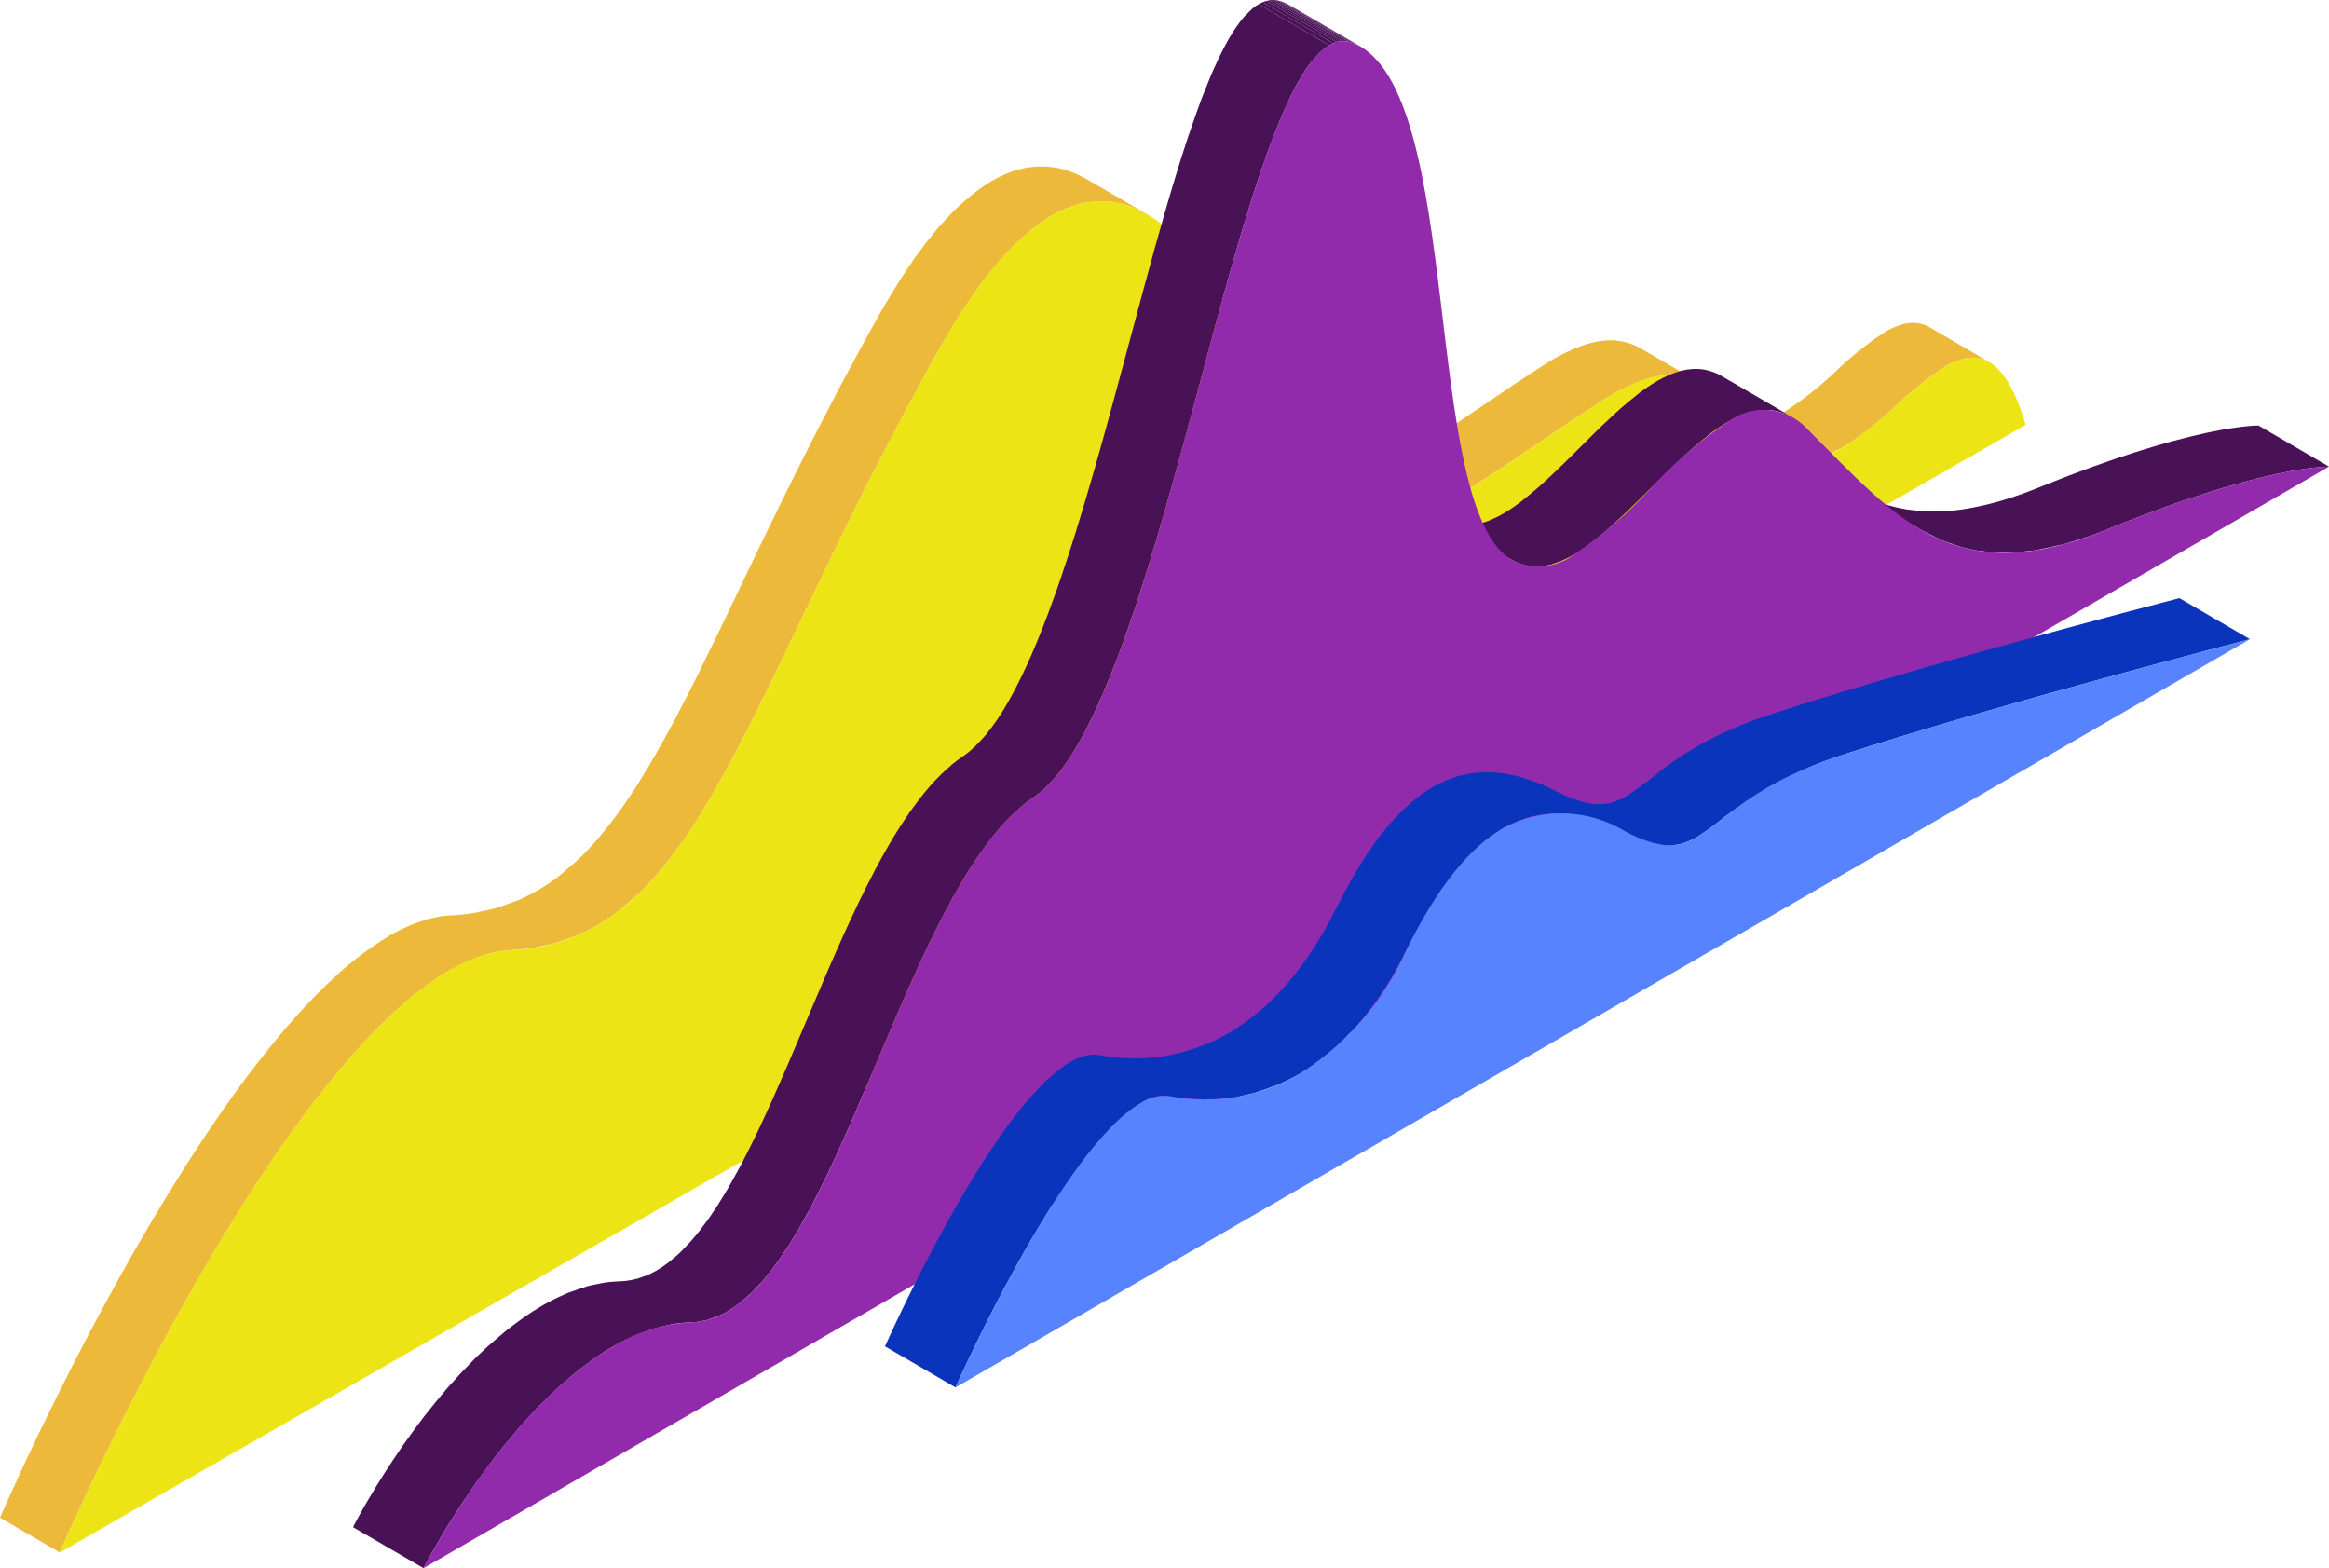 <?xml version="1.0" encoding="UTF-8"?> <svg xmlns="http://www.w3.org/2000/svg" width="101" height="68" viewBox="0 0 101 68" fill="none"> <g clip-path="url(#clip0)"> <path d="M84.907 15.637C85.046 15.584 85.19 15.546 85.337 15.524C85.345 15.524 85.352 15.523 85.359 15.521C85.509 15.502 85.661 15.505 85.81 15.532L85.822 15.534C85.978 15.564 86.129 15.62 86.267 15.7L85.549 15.283L83.656 14.18C83.606 14.152 83.554 14.127 83.501 14.106C83.454 14.085 83.405 14.068 83.354 14.054C83.312 14.041 83.269 14.031 83.225 14.024L83.218 14.021L83.206 14.019C83.156 14.01 83.105 14.004 83.054 14.001C82.997 13.998 82.946 13.998 82.893 14C82.853 14.002 82.81 14.007 82.77 14.013C82.76 14.013 82.75 14.014 82.74 14.014C82.731 14.017 82.72 14.017 82.713 14.018C82.64 14.029 82.568 14.045 82.497 14.065C82.436 14.081 82.374 14.106 82.314 14.127C82.29 14.138 82.264 14.144 82.24 14.153C82.225 14.157 82.211 14.163 82.197 14.17C82.048 14.23 81.904 14.302 81.766 14.383C80.995 14.884 80.275 15.458 79.615 16.098C78.926 16.759 78.175 17.351 77.371 17.865C77.216 17.954 77.055 18.034 76.891 18.105C76.809 18.139 76.726 18.169 76.646 18.197C76.594 18.214 76.539 18.236 76.488 18.251C76.367 18.285 76.244 18.31 76.119 18.327C76.102 18.33 76.084 18.331 76.061 18.333C75.934 18.346 75.806 18.349 75.679 18.34C75.44 18.319 75.204 18.27 74.975 18.196C74.951 18.188 74.926 18.179 74.903 18.169C74.697 18.099 74.498 18.01 74.309 17.902C75.174 18.403 76.039 18.908 76.902 19.41C76.915 19.417 76.929 19.426 76.946 19.433C77.061 19.5 77.181 19.559 77.304 19.61C77.366 19.635 77.428 19.658 77.492 19.677C77.517 19.687 77.541 19.696 77.567 19.704C77.592 19.713 77.619 19.722 77.646 19.731C77.759 19.764 77.873 19.791 77.988 19.811C78.081 19.828 78.171 19.839 78.27 19.849C78.285 19.85 78.303 19.852 78.314 19.852C78.391 19.857 78.46 19.858 78.53 19.855C78.571 19.852 78.61 19.845 78.651 19.841C78.669 19.839 78.695 19.838 78.719 19.834C78.732 19.832 78.749 19.831 78.768 19.829C78.862 19.815 78.956 19.796 79.048 19.771C79.058 19.768 79.073 19.762 79.082 19.759C79.136 19.745 79.19 19.722 79.242 19.704C79.304 19.681 79.373 19.665 79.438 19.639C79.451 19.629 79.466 19.62 79.481 19.614C79.646 19.544 79.807 19.464 79.963 19.374C80.767 18.86 81.52 18.267 82.209 17.606C82.869 16.967 83.589 16.393 84.36 15.893C84.511 15.804 84.67 15.727 84.833 15.662C84.857 15.652 84.881 15.643 84.907 15.637Z" fill="#EDB93B"></path> <path d="M71.378 16.443C71.466 16.418 71.551 16.391 71.631 16.373C71.697 16.354 71.763 16.342 71.829 16.329C71.929 16.309 72.029 16.294 72.13 16.285C72.168 16.281 72.21 16.275 72.252 16.272C72.377 16.264 72.503 16.264 72.628 16.273C72.656 16.275 72.683 16.28 72.71 16.284C72.808 16.293 72.905 16.309 73.001 16.332C73.034 16.338 73.065 16.344 73.096 16.352C73.201 16.382 73.304 16.415 73.406 16.455C73.413 16.459 73.424 16.461 73.432 16.466C73.55 16.513 73.664 16.57 73.773 16.636C73.767 16.629 73.76 16.623 73.752 16.619L71.849 15.514C71.628 15.384 71.403 15.255 71.183 15.125C71.171 15.121 71.166 15.115 71.155 15.111C71.057 15.055 70.957 15.005 70.853 14.96L70.848 14.958C70.827 14.951 70.803 14.945 70.785 14.938C70.713 14.909 70.644 14.882 70.567 14.859C70.547 14.852 70.525 14.849 70.503 14.844C70.474 14.836 70.442 14.83 70.407 14.821C70.368 14.813 70.331 14.803 70.291 14.795C70.231 14.785 70.171 14.778 70.11 14.774C70.084 14.772 70.061 14.766 70.038 14.763C70.03 14.763 70.016 14.76 70.007 14.76C69.906 14.754 69.803 14.753 69.701 14.758C69.688 14.758 69.669 14.762 69.651 14.763C69.615 14.764 69.578 14.773 69.54 14.776C69.476 14.781 69.419 14.784 69.356 14.793C69.316 14.8 69.271 14.812 69.231 14.819C69.169 14.833 69.105 14.845 69.042 14.862C68.997 14.87 68.957 14.877 68.917 14.888C68.871 14.901 68.822 14.921 68.781 14.935C68.661 14.973 68.543 15.013 68.415 15.063C68.37 15.082 68.325 15.092 68.279 15.112C68.248 15.124 68.215 15.146 68.184 15.16C67.912 15.278 67.645 15.411 67.387 15.559C65.264 16.853 62.458 18.948 59.915 20.416C59.565 20.617 59.225 20.802 58.888 20.976C58.794 21.024 58.704 21.069 58.613 21.114C58.352 21.246 58.095 21.364 57.841 21.472C57.761 21.508 57.681 21.545 57.604 21.578C57.301 21.702 56.991 21.81 56.675 21.901C56.54 21.939 56.409 21.969 56.278 21.995C56.204 22.011 56.126 22.032 56.056 22.043C55.874 22.073 55.691 22.09 55.508 22.093C55.481 22.094 55.454 22.093 55.428 22.092C55.263 22.093 55.099 22.076 54.938 22.04C54.924 22.038 54.911 22.034 54.898 22.032C54.735 21.994 54.579 21.933 54.434 21.85C54.441 21.852 54.448 21.857 54.454 21.862L57.047 23.371C57.105 23.402 57.161 23.43 57.223 23.456C57.286 23.482 57.35 23.505 57.415 23.523C57.44 23.53 57.465 23.535 57.491 23.54L57.531 23.551C57.565 23.558 57.594 23.568 57.626 23.572C57.711 23.586 57.798 23.596 57.886 23.603C57.929 23.605 57.975 23.603 58.02 23.603C58.049 23.604 58.075 23.605 58.106 23.604C58.136 23.603 58.165 23.607 58.201 23.605C58.329 23.597 58.466 23.583 58.604 23.563C58.619 23.56 58.635 23.555 58.645 23.554C58.718 23.541 58.798 23.519 58.874 23.505C58.981 23.481 59.09 23.464 59.201 23.433C59.222 23.428 59.247 23.415 59.269 23.409C59.585 23.317 59.896 23.209 60.2 23.085C60.22 23.079 60.239 23.072 60.257 23.063C60.313 23.042 60.373 23.009 60.427 22.984C60.678 22.876 60.938 22.756 61.206 22.624C61.297 22.577 61.391 22.533 61.484 22.483C61.819 22.309 62.158 22.126 62.509 21.924C65.052 20.455 67.858 18.36 69.981 17.07C70.238 16.921 70.504 16.787 70.776 16.669C70.857 16.634 70.934 16.601 71.01 16.572C71.139 16.524 71.261 16.48 71.378 16.443Z" fill="#EDB93B"></path> <path d="M47.237 8.765C47.269 8.76 47.305 8.759 47.337 8.754C47.464 8.738 47.592 8.73 47.72 8.728C47.766 8.728 47.81 8.728 47.856 8.73C47.973 8.734 48.09 8.744 48.208 8.759C48.25 8.764 48.29 8.767 48.331 8.772C48.488 8.798 48.642 8.833 48.795 8.877L48.818 8.886C48.966 8.93 49.112 8.984 49.255 9.046C49.33 9.078 49.402 9.12 49.477 9.155C49.568 9.201 49.657 9.242 49.747 9.293L47.152 7.784C47.135 7.773 47.116 7.763 47.099 7.754C47.023 7.711 46.947 7.678 46.869 7.64C46.801 7.606 46.73 7.567 46.659 7.537L46.636 7.524C46.517 7.474 46.398 7.434 46.277 7.396C46.251 7.387 46.223 7.375 46.196 7.367H46.191C46.06 7.327 45.926 7.294 45.79 7.27C45.773 7.268 45.757 7.267 45.738 7.264C45.698 7.257 45.657 7.252 45.616 7.249C45.539 7.24 45.465 7.228 45.392 7.223C45.348 7.22 45.308 7.223 45.264 7.222C45.219 7.221 45.168 7.22 45.124 7.22C45.084 7.221 45.047 7.217 45.007 7.22C44.923 7.223 44.841 7.234 44.756 7.244C44.717 7.248 44.679 7.249 44.637 7.255C44.626 7.257 44.61 7.257 44.598 7.259C44.447 7.284 44.298 7.316 44.15 7.357L44.137 7.361C43.943 7.417 43.751 7.485 43.565 7.565L43.56 7.568C43.371 7.649 43.187 7.743 43.01 7.848C42.764 7.991 42.529 8.152 42.305 8.327C42.233 8.38 42.167 8.435 42.098 8.491C41.9 8.65 41.704 8.824 41.507 9.013C41.467 9.051 41.429 9.078 41.389 9.118C41.372 9.133 41.359 9.153 41.34 9.17C41.201 9.31 41.056 9.467 40.915 9.626C40.856 9.692 40.799 9.748 40.739 9.816C40.731 9.825 40.721 9.836 40.712 9.844C40.646 9.925 40.575 10.018 40.504 10.1C40.392 10.236 40.282 10.366 40.169 10.511C40.155 10.528 40.143 10.55 40.127 10.566C40.055 10.664 39.978 10.771 39.902 10.874C39.806 11.003 39.707 11.128 39.61 11.266C39.589 11.302 39.56 11.343 39.539 11.377C39.443 11.513 39.349 11.659 39.256 11.803C39.183 11.914 39.109 12.015 39.035 12.131C39.009 12.175 38.981 12.223 38.953 12.268C38.833 12.457 38.716 12.652 38.598 12.853C38.535 12.957 38.474 13.05 38.412 13.156C38.338 13.28 38.266 13.407 38.19 13.535C37.633 14.525 37.111 15.488 36.606 16.435C36.56 16.518 36.512 16.606 36.466 16.689C36.399 16.814 36.345 16.928 36.28 17.054C35.078 19.335 34.017 21.48 33.051 23.481C33.013 23.563 32.97 23.653 32.93 23.733C32.85 23.902 32.775 24.057 32.694 24.221C32.542 24.54 32.394 24.848 32.246 25.158C32.033 25.603 31.825 26.038 31.621 26.464C31.481 26.753 31.347 27.032 31.21 27.316C30.983 27.789 30.759 28.246 30.535 28.697C30.419 28.932 30.301 29.172 30.19 29.402C29.9 29.975 29.62 30.529 29.34 31.06C29.301 31.132 29.261 31.211 29.223 31.284C28.942 31.811 28.664 32.312 28.385 32.794C28.196 33.124 28.004 33.439 27.815 33.747C27.757 33.837 27.703 33.935 27.645 34.023C27.405 34.401 27.168 34.755 26.922 35.096C26.869 35.172 26.813 35.243 26.76 35.316C26.559 35.591 26.352 35.856 26.145 36.106C26.091 36.175 26.034 36.245 25.98 36.31C25.719 36.614 25.455 36.903 25.183 37.168C24.975 37.37 24.761 37.546 24.545 37.727C24.454 37.803 24.366 37.893 24.27 37.966C23.963 38.205 23.639 38.424 23.302 38.619C23.012 38.786 22.712 38.935 22.403 39.064C22.283 39.114 22.154 39.153 22.029 39.195C21.843 39.264 21.662 39.334 21.469 39.388C21.277 39.441 21.076 39.481 20.876 39.52C20.76 39.544 20.649 39.575 20.528 39.593C20.198 39.645 19.866 39.68 19.532 39.696C19.383 39.703 19.235 39.718 19.088 39.741C19.05 39.748 19.013 39.759 18.974 39.764C18.9 39.778 18.826 39.796 18.752 39.812C18.685 39.828 18.615 39.838 18.552 39.856C18.502 39.867 18.454 39.89 18.406 39.905C18.273 39.944 18.142 39.992 18.007 40.042C17.948 40.065 17.892 40.079 17.831 40.103C17.801 40.115 17.769 40.136 17.736 40.149C17.453 40.271 17.178 40.408 16.911 40.56C15.885 41.18 14.938 41.923 14.092 42.773C14.049 42.814 14.006 42.852 13.963 42.893L13.961 42.895C13.485 43.365 13.007 43.877 12.536 44.42C12.526 44.433 12.514 44.445 12.502 44.456C12.497 44.461 12.495 44.469 12.489 44.473C12.058 44.969 11.633 45.495 11.209 46.038C11.185 46.069 11.158 46.097 11.138 46.129C11.124 46.143 11.112 46.159 11.102 46.175C10.643 46.77 10.189 47.389 9.743 48.025C9.725 48.051 9.707 48.073 9.69 48.095C9.682 48.106 9.675 48.117 9.668 48.129C9.139 48.888 8.617 49.672 8.111 50.464C8.1 50.482 8.089 50.497 8.076 50.515C8.062 50.538 8.047 50.564 8.033 50.589C7.414 51.561 6.813 52.549 6.242 53.533C6.236 53.539 6.231 53.546 6.227 53.554C6.21 53.585 6.19 53.615 6.173 53.649C5.82 54.256 5.478 54.858 5.146 55.455C5.129 55.484 5.115 55.513 5.099 55.541C4.779 56.119 4.471 56.687 4.175 57.244C4.146 57.303 4.11 57.364 4.078 57.422C4.056 57.463 4.037 57.501 4.017 57.54C3.821 57.907 3.631 58.269 3.451 58.624C3.387 58.741 3.33 58.854 3.271 58.97C3.132 59.243 2.995 59.509 2.865 59.768C2.808 59.884 2.75 59.995 2.693 60.109C2.559 60.38 2.427 60.642 2.3 60.9C2.258 60.985 2.217 61.069 2.176 61.153C2.018 61.473 1.866 61.784 1.723 62.079C1.716 62.095 1.706 62.114 1.7 62.128C1.615 62.308 1.535 62.477 1.45 62.646C1.423 62.706 1.395 62.769 1.368 62.828C1.297 62.975 1.233 63.111 1.167 63.247C1.126 63.334 1.087 63.423 1.048 63.502C1.006 63.59 0.972 63.665 0.934 63.749C0.41 64.88 0.079 65.631 0 65.812L2.593 67.32C2.671 67.136 3.013 66.36 3.555 65.195C3.584 65.135 3.609 65.081 3.638 65.018C3.693 64.901 3.757 64.77 3.815 64.645C3.861 64.546 3.906 64.452 3.952 64.349C4.006 64.237 4.061 64.118 4.119 64.003C4.178 63.872 4.24 63.747 4.306 63.61C4.453 63.304 4.609 62.982 4.774 62.65C4.808 62.582 4.845 62.507 4.88 62.437C5.018 62.161 5.157 61.879 5.304 61.588C5.348 61.497 5.393 61.404 5.441 61.314C5.603 60.991 5.772 60.66 5.947 60.324C5.97 60.277 5.991 60.232 6.018 60.185C6.223 59.786 6.436 59.378 6.658 58.961C6.67 58.936 6.683 58.912 6.697 58.888C7.015 58.285 7.349 57.67 7.697 57.045C7.708 57.023 7.72 57.002 7.732 56.979C8.062 56.385 8.405 55.783 8.754 55.18C8.782 55.13 8.809 55.084 8.836 55.037C9.411 54.052 10.009 53.065 10.628 52.091C10.654 52.055 10.677 52.017 10.7 51.979C11.209 51.182 11.731 50.397 12.264 49.634C12.283 49.604 12.306 49.575 12.328 49.544C12.774 48.907 13.231 48.286 13.69 47.688C13.729 47.638 13.77 47.591 13.808 47.541C14.234 46.994 14.663 46.464 15.097 45.966C15.58 45.409 16.067 44.885 16.555 44.403C16.565 44.393 16.577 44.385 16.587 44.373C17.046 43.919 17.528 43.489 18.031 43.086C18.078 43.05 18.121 43.022 18.166 42.986C18.368 42.828 18.568 42.675 18.769 42.539C19.014 42.368 19.259 42.213 19.505 42.071C19.77 41.918 20.044 41.781 20.326 41.66C20.42 41.622 20.512 41.586 20.602 41.55C20.735 41.501 20.866 41.453 20.997 41.414C21.114 41.38 21.231 41.348 21.347 41.323C21.422 41.303 21.496 41.287 21.57 41.275C21.753 41.24 21.939 41.217 22.125 41.206C22.445 41.19 22.764 41.159 23.08 41.111C23.096 41.109 23.107 41.106 23.122 41.104C23.241 41.083 23.352 41.054 23.468 41.03C23.646 40.993 23.826 40.965 23.998 40.917C24.02 40.913 24.038 40.903 24.06 40.898C24.256 40.842 24.445 40.77 24.635 40.702C24.74 40.662 24.851 40.636 24.957 40.592C24.969 40.587 24.979 40.58 24.993 40.572C25.302 40.443 25.603 40.295 25.894 40.129C26.231 39.932 26.554 39.715 26.863 39.478C26.979 39.386 27.091 39.277 27.205 39.178C27.396 39.015 27.59 38.86 27.777 38.679L27.788 38.667C28.028 38.435 28.259 38.186 28.489 37.923C28.518 37.889 28.547 37.848 28.578 37.812C28.628 37.752 28.677 37.691 28.727 37.633C28.839 37.495 28.954 37.361 29.068 37.216C29.163 37.09 29.261 36.954 29.358 36.822C29.409 36.751 29.46 36.684 29.512 36.611C29.55 36.559 29.587 36.511 29.627 36.458C29.821 36.172 30.022 35.877 30.217 35.568C30.224 35.556 30.231 35.544 30.239 35.533C30.299 35.44 30.356 35.335 30.416 35.239C30.583 34.971 30.75 34.705 30.915 34.422C30.937 34.384 30.956 34.343 30.977 34.305C31.252 33.833 31.525 33.34 31.797 32.825C31.813 32.794 31.83 32.768 31.845 32.737C31.879 32.677 31.914 32.608 31.947 32.544C32.221 32.019 32.501 31.47 32.786 30.903C32.892 30.69 33 30.464 33.11 30.245C33.349 29.761 33.591 29.264 33.837 28.753C33.87 28.686 33.901 28.626 33.936 28.556C34.004 28.406 34.079 28.247 34.152 28.097C34.436 27.508 34.727 26.906 35.024 26.285C35.095 26.133 35.169 25.979 35.245 25.824C35.383 25.532 35.534 25.222 35.678 24.923C36.127 23.996 36.59 23.042 37.083 22.055C37.122 21.972 37.16 21.895 37.2 21.813C37.711 20.785 38.266 19.716 38.837 18.631C38.965 18.388 39.09 18.146 39.222 17.901C39.721 16.968 40.234 16.018 40.788 15.044C40.932 14.786 41.076 14.548 41.221 14.31C41.324 14.138 41.426 13.964 41.53 13.8C41.647 13.615 41.764 13.437 41.879 13.263C41.961 13.142 42.041 13.017 42.122 12.9C42.252 12.713 42.378 12.538 42.508 12.364C42.58 12.268 42.651 12.166 42.722 12.075C42.84 11.918 42.962 11.776 43.081 11.63C43.158 11.536 43.234 11.439 43.31 11.349C43.374 11.278 43.433 11.217 43.495 11.149C43.642 10.986 43.788 10.824 43.934 10.677C43.99 10.622 44.044 10.575 44.1 10.522C44.298 10.331 44.497 10.154 44.696 9.995C44.761 9.941 44.827 9.888 44.892 9.838C45.118 9.661 45.356 9.5 45.604 9.355C45.784 9.25 45.97 9.156 46.161 9.073C46.346 8.992 46.537 8.924 46.731 8.87C46.897 8.823 47.066 8.788 47.237 8.765Z" fill="#EDB93B"></path> <path d="M45.603 9.356C51.551 5.915 55.378 17.478 56.074 21.7C56.557 24.627 59.324 23.766 62.509 21.926C65.052 20.457 67.859 18.362 69.982 17.071C74.772 14.299 74.832 19.547 78.27 19.85C78.869 19.869 79.46 19.703 79.963 19.375C80.768 18.861 81.52 18.268 82.209 17.607C82.869 16.968 83.59 16.394 84.36 15.893C85.715 15.108 86.93 15.323 87.846 18.425L2.594 67.32C3.046 66.284 11.663 46.604 19.504 42.071C20.296 41.577 21.195 41.281 22.125 41.207C23.45 41.16 24.744 40.79 25.894 40.129C31.202 37.061 33.612 27.733 40.788 15.045C42.512 11.992 44.124 10.21 45.603 9.356Z" fill="#EDE416"></path> <path d="M91.408 22.945C91.784 22.791 92.143 22.65 92.496 22.513C92.599 22.473 92.7 22.434 92.801 22.396C93.059 22.297 93.311 22.203 93.557 22.113C93.647 22.081 93.738 22.045 93.827 22.013C94.144 21.898 94.454 21.79 94.747 21.689C94.77 21.68 94.791 21.675 94.814 21.667C95.087 21.573 95.349 21.487 95.602 21.406C95.685 21.38 95.762 21.356 95.84 21.331C96.044 21.266 96.242 21.207 96.433 21.149C96.496 21.131 96.56 21.111 96.621 21.093C96.868 21.021 97.106 20.954 97.331 20.893C97.587 20.826 97.83 20.762 98.057 20.708C98.128 20.69 98.189 20.677 98.258 20.661C98.414 20.625 98.57 20.588 98.71 20.557C98.789 20.541 98.863 20.526 98.938 20.512C99.055 20.487 99.17 20.462 99.277 20.443C99.348 20.43 99.416 20.418 99.483 20.406C99.581 20.39 99.68 20.371 99.768 20.359C99.832 20.348 99.891 20.34 99.949 20.332C100.01 20.323 100.069 20.313 100.125 20.307C100.182 20.299 100.236 20.292 100.29 20.285C100.335 20.28 100.382 20.276 100.421 20.272C100.477 20.265 100.528 20.259 100.574 20.256C100.6 20.253 100.629 20.251 100.656 20.249C100.703 20.247 100.744 20.243 100.783 20.242C100.797 20.241 100.818 20.239 100.832 20.238C100.926 20.234 100.984 20.234 101.001 20.234L97.944 18.454C97.926 18.454 97.876 18.454 97.791 18.458L97.775 18.459C97.757 18.459 97.738 18.461 97.72 18.463C97.682 18.463 97.644 18.465 97.595 18.469C97.573 18.472 97.544 18.474 97.517 18.477C97.469 18.482 97.419 18.486 97.362 18.492C97.322 18.495 97.28 18.5 97.234 18.506C97.18 18.512 97.124 18.518 97.063 18.527C97.008 18.534 96.953 18.543 96.894 18.552C96.855 18.556 96.821 18.56 96.782 18.567C96.76 18.57 96.731 18.577 96.707 18.58C96.619 18.594 96.524 18.61 96.426 18.626C96.359 18.64 96.291 18.65 96.22 18.664C96.112 18.685 95.995 18.707 95.877 18.731C95.802 18.748 95.731 18.762 95.653 18.778C95.506 18.809 95.348 18.847 95.186 18.885C95.123 18.901 95.067 18.911 95 18.929C94.769 18.984 94.526 19.046 94.265 19.117L94.243 19.121C94.03 19.18 93.804 19.243 93.57 19.312C93.502 19.332 93.43 19.355 93.359 19.376C93.177 19.43 92.987 19.488 92.791 19.55C92.708 19.575 92.623 19.602 92.537 19.629C92.296 19.709 92.044 19.789 91.783 19.878C91.75 19.891 91.717 19.9 91.683 19.912C91.393 20.012 91.087 20.119 90.776 20.232C90.68 20.266 90.579 20.304 90.481 20.34C90.245 20.427 90.003 20.517 89.755 20.612C89.648 20.654 89.54 20.695 89.427 20.738C89.08 20.875 88.722 21.015 88.35 21.165C87.936 21.335 87.543 21.472 87.162 21.598C87.055 21.632 86.955 21.663 86.853 21.693C86.614 21.766 86.385 21.825 86.16 21.88C85.933 21.935 85.711 21.982 85.494 22.022C85.309 22.056 85.124 22.088 84.944 22.11C84.793 22.13 84.645 22.144 84.498 22.154C84.297 22.169 84.1 22.179 83.907 22.181C83.796 22.181 83.682 22.182 83.573 22.178C83.355 22.168 83.14 22.148 82.932 22.12C82.857 22.11 82.78 22.105 82.706 22.093C82.433 22.049 82.162 21.988 81.895 21.911C81.817 21.886 81.74 21.852 81.662 21.826C81.475 21.765 81.287 21.701 81.106 21.621C80.947 21.555 80.793 21.47 80.639 21.392C80.511 21.325 80.379 21.267 80.254 21.194L83.312 22.975C83.343 22.991 83.374 23.01 83.405 23.027C83.501 23.08 83.599 23.119 83.693 23.169C83.849 23.25 84.005 23.332 84.166 23.402C84.185 23.41 84.204 23.422 84.223 23.429C84.38 23.496 84.545 23.546 84.706 23.602C84.79 23.629 84.87 23.666 84.955 23.689L84.973 23.696C85.213 23.767 85.457 23.823 85.704 23.865C85.722 23.869 85.743 23.87 85.761 23.873C85.839 23.885 85.919 23.891 86.001 23.901C86.152 23.921 86.301 23.945 86.457 23.955C86.512 23.958 86.571 23.953 86.627 23.956C86.739 23.96 86.857 23.959 86.974 23.958C87.078 23.958 87.18 23.966 87.288 23.962C87.37 23.957 87.464 23.942 87.55 23.935C87.699 23.924 87.854 23.907 88.011 23.889C88.095 23.877 88.174 23.877 88.262 23.863C88.353 23.848 88.453 23.82 88.546 23.802C88.767 23.762 88.992 23.715 89.225 23.658C89.32 23.633 89.409 23.624 89.508 23.597C89.634 23.562 89.772 23.515 89.902 23.475C90.009 23.442 90.117 23.411 90.225 23.375C90.608 23.252 90.997 23.113 91.408 22.945Z" fill="#491156"></path> <path d="M75.813 17.906C75.86 17.893 75.906 17.875 75.955 17.862C75.997 17.852 76.038 17.846 76.079 17.837C76.151 17.821 76.227 17.807 76.298 17.798C76.331 17.794 76.364 17.791 76.397 17.788C76.478 17.78 76.559 17.778 76.641 17.78H76.712C76.812 17.787 76.912 17.799 77.011 17.818C77.036 17.823 77.061 17.83 77.086 17.835C77.166 17.855 77.247 17.879 77.33 17.908C77.354 17.917 77.381 17.925 77.407 17.934C77.515 17.978 77.62 18.029 77.721 18.087C77.712 18.081 77.702 18.076 77.692 18.072L76.436 17.339L74.662 16.308C74.653 16.302 74.643 16.296 74.633 16.291C74.552 16.244 74.468 16.203 74.382 16.167C74.369 16.161 74.359 16.159 74.347 16.154C74.322 16.145 74.299 16.137 74.275 16.129C74.231 16.113 74.186 16.096 74.143 16.083C74.105 16.072 74.066 16.064 74.029 16.056C74.005 16.051 73.979 16.044 73.954 16.038C73.939 16.035 73.926 16.03 73.91 16.028C73.833 16.015 73.755 16.006 73.677 16.002L73.654 16.001C73.631 16 73.606 16.001 73.584 16C73.534 15.999 73.484 15.997 73.435 15.999C73.403 16.001 73.371 16.004 73.339 16.009C73.305 16.011 73.272 16.015 73.241 16.019C73.215 16.021 73.193 16.022 73.166 16.025C73.117 16.032 73.068 16.047 73.019 16.056C72.978 16.064 72.938 16.073 72.897 16.082C72.882 16.086 72.869 16.087 72.852 16.093C72.819 16.102 72.785 16.117 72.752 16.127C72.664 16.155 72.577 16.183 72.489 16.219C72.469 16.226 72.448 16.232 72.429 16.239C72.407 16.248 72.387 16.262 72.367 16.27C72.194 16.344 72.025 16.428 71.862 16.522C71.593 16.681 71.334 16.856 71.086 17.046C70.997 17.114 70.907 17.189 70.817 17.263C70.643 17.402 70.469 17.544 70.294 17.7C70.194 17.788 70.093 17.879 69.993 17.973C69.82 18.131 69.648 18.291 69.475 18.458C69.377 18.552 69.281 18.646 69.183 18.742C69.137 18.787 69.091 18.83 69.045 18.877C68.866 19.054 68.687 19.232 68.509 19.412C68.303 19.617 68.098 19.819 67.893 20.021C67.771 20.141 67.649 20.258 67.528 20.375C67.37 20.527 67.213 20.673 67.056 20.82C66.948 20.918 66.84 21.018 66.733 21.112C66.558 21.264 66.389 21.406 66.219 21.543C66.129 21.614 66.041 21.69 65.952 21.758C65.707 21.947 65.451 22.12 65.184 22.277C65.026 22.368 64.863 22.45 64.696 22.522C64.654 22.539 64.614 22.559 64.572 22.574C64.486 22.609 64.403 22.636 64.317 22.663C64.273 22.677 64.23 22.691 64.187 22.701C64.148 22.713 64.107 22.719 64.068 22.728C63.998 22.742 63.93 22.757 63.861 22.766L63.767 22.776C63.691 22.781 63.612 22.784 63.535 22.783C63.513 22.782 63.486 22.784 63.463 22.782C63.368 22.777 63.273 22.765 63.179 22.747C63.154 22.743 63.133 22.737 63.109 22.732C63.031 22.714 62.955 22.691 62.879 22.665C62.854 22.658 62.828 22.649 62.804 22.638C62.701 22.599 62.602 22.552 62.508 22.497L65.565 24.277L65.573 24.28C65.652 24.326 65.734 24.367 65.819 24.403C65.833 24.409 65.848 24.414 65.862 24.418C65.887 24.428 65.912 24.436 65.938 24.445C65.975 24.457 66.011 24.472 66.046 24.482C66.087 24.495 66.128 24.502 66.166 24.511C66.19 24.517 66.215 24.524 66.236 24.528C66.247 24.53 66.257 24.533 66.268 24.534C66.342 24.548 66.416 24.557 66.491 24.56C66.502 24.561 66.513 24.56 66.522 24.561C66.547 24.562 66.57 24.562 66.594 24.562C66.638 24.564 66.682 24.566 66.725 24.564C66.758 24.562 66.793 24.558 66.823 24.555C66.856 24.55 66.887 24.549 66.92 24.544C66.939 24.542 66.961 24.541 66.98 24.538C67.029 24.53 67.078 24.518 67.127 24.506C67.166 24.5 67.206 24.492 67.244 24.482L67.281 24.474C67.311 24.467 67.342 24.452 67.375 24.441C67.461 24.416 67.546 24.387 67.633 24.353C67.652 24.348 67.67 24.341 67.688 24.333C67.709 24.324 67.732 24.312 67.751 24.303C67.919 24.231 68.082 24.149 68.241 24.058C68.506 23.899 68.763 23.726 69.008 23.538C69.099 23.47 69.19 23.393 69.28 23.319C69.449 23.183 69.619 23.044 69.789 22.893C69.896 22.798 70.003 22.699 70.11 22.601C70.269 22.454 70.427 22.306 70.587 22.152C70.708 22.035 70.83 21.917 70.952 21.797C70.988 21.762 71.023 21.73 71.059 21.694C71.226 21.527 71.396 21.359 71.566 21.19C71.796 20.96 72.027 20.73 72.256 20.505C72.342 20.419 72.43 20.337 72.516 20.253C72.699 20.076 72.884 19.905 73.066 19.736C73.159 19.651 73.251 19.567 73.344 19.487C73.525 19.327 73.707 19.176 73.888 19.029C73.974 18.964 74.057 18.89 74.141 18.827C74.389 18.637 74.649 18.461 74.918 18.302C75.083 18.208 75.252 18.123 75.426 18.048C75.464 18.032 75.504 18.015 75.546 17.999C75.633 17.963 75.722 17.932 75.813 17.906Z" fill="#491156"></path> <path d="M57.642 1.961L54.582 0.182C54.639 0.148 54.698 0.119 54.759 0.093L57.817 1.874C57.757 1.899 57.698 1.928 57.642 1.961H57.642Z" fill="#491156"></path> <path d="M57.816 1.874L54.758 0.093C54.808 0.073 54.86 0.056 54.912 0.041L57.971 1.82C57.919 1.834 57.867 1.852 57.816 1.874V1.874Z" fill="#491156"></path> <path d="M57.974 1.82L54.914 0.041C54.957 0.028 54.999 0.021 55.042 0.013L58.101 1.793C58.058 1.8 58.015 1.809 57.973 1.82H57.974Z" fill="#491156"></path> <path d="M58.099 1.794L55.039 0.013C55.079 0.008 55.119 0.003 55.158 0.001L58.215 1.782C58.176 1.783 58.137 1.787 58.099 1.794Z" fill="#491156"></path> <path d="M58.217 1.782L55.16 0.001C55.198 -0.001 55.236 -0.001 55.275 0.003L58.332 1.781C58.294 1.78 58.257 1.78 58.217 1.781V1.782Z" fill="#491156"></path> <path d="M58.331 1.782L55.273 0.004C55.313 0.005 55.353 0.01 55.392 0.017L58.45 1.797C58.412 1.79 58.372 1.785 58.331 1.782Z" fill="#491156"></path> <path d="M58.452 1.797L55.395 0.017C55.437 0.026 55.48 0.035 55.522 0.048L58.58 1.827C58.538 1.814 58.495 1.804 58.452 1.797H58.452Z" fill="#491156"></path> <path d="M58.577 1.826L55.52 0.048C55.566 0.061 55.612 0.077 55.657 0.096L58.718 1.875C58.672 1.856 58.625 1.84 58.577 1.826Z" fill="#491156"></path> <path d="M58.717 1.875L55.656 0.095L55.661 0.098C55.754 0.137 55.844 0.182 55.931 0.233L58.988 2.011C58.901 1.959 58.811 1.914 58.718 1.876L58.717 1.875H58.717Z" fill="#491156"></path> <path d="M58.992 2.011L55.934 0.234L55.941 0.237L59 2.016L58.992 2.011Z" fill="#491156"></path> <path d="M49.735 24.769C49.816 24.503 49.897 24.235 49.979 23.964C50.038 23.771 50.098 23.579 50.156 23.381C50.236 23.108 50.316 22.832 50.396 22.555C50.455 22.351 50.515 22.149 50.574 21.943C50.626 21.762 50.677 21.575 50.728 21.391C50.81 21.103 50.892 20.816 50.972 20.525C51.016 20.374 51.056 20.221 51.098 20.07C51.212 19.654 51.325 19.238 51.439 18.821C51.508 18.56 51.58 18.301 51.649 18.041C51.763 17.613 51.878 17.186 51.994 16.761C52.168 16.11 52.341 15.465 52.514 14.826C52.549 14.689 52.586 14.557 52.622 14.422C52.76 13.914 52.896 13.413 53.034 12.918C53.062 12.816 53.09 12.713 53.119 12.61C53.199 12.322 53.279 12.042 53.358 11.76C53.402 11.6 53.448 11.437 53.494 11.278C53.563 11.036 53.633 10.799 53.701 10.561C53.758 10.371 53.811 10.178 53.868 9.99C53.927 9.792 53.987 9.603 54.046 9.409C54.11 9.195 54.175 8.98 54.241 8.773C54.292 8.607 54.345 8.45 54.396 8.29C54.468 8.066 54.54 7.84 54.612 7.624C54.642 7.537 54.672 7.455 54.7 7.369C54.786 7.121 54.871 6.876 54.954 6.64C54.993 6.531 55.033 6.427 55.071 6.321C55.145 6.123 55.217 5.932 55.292 5.745C55.352 5.592 55.412 5.444 55.472 5.298C55.538 5.139 55.603 4.981 55.669 4.83C55.712 4.733 55.756 4.638 55.799 4.546C55.894 4.335 55.99 4.13 56.09 3.94C56.096 3.928 56.101 3.916 56.106 3.904C56.224 3.68 56.341 3.474 56.458 3.281C56.469 3.262 56.481 3.241 56.493 3.225C56.605 3.043 56.726 2.867 56.856 2.697L56.871 2.679C56.954 2.575 57.042 2.477 57.136 2.383C57.194 2.323 57.25 2.265 57.307 2.215C57.409 2.119 57.522 2.034 57.642 1.962L54.582 0.182C54.489 0.237 54.401 0.298 54.318 0.366C54.295 0.385 54.273 0.414 54.251 0.433C54.193 0.484 54.136 0.544 54.077 0.605C54.035 0.649 53.992 0.681 53.951 0.729C53.904 0.783 53.858 0.841 53.81 0.901L53.798 0.915L53.789 0.927C53.736 0.997 53.682 1.069 53.63 1.147C53.574 1.223 53.523 1.304 53.467 1.389C53.456 1.407 53.445 1.428 53.432 1.449C53.423 1.464 53.414 1.48 53.403 1.495C53.367 1.555 53.33 1.614 53.293 1.676C53.218 1.807 53.142 1.945 53.067 2.089C53.064 2.098 53.057 2.109 53.054 2.116C53.042 2.14 53.031 2.162 53.02 2.184C52.961 2.299 52.901 2.416 52.842 2.539C52.807 2.616 52.771 2.699 52.735 2.777C52.694 2.863 52.655 2.949 52.614 3.041C52.588 3.105 52.559 3.163 52.53 3.228C52.491 3.321 52.452 3.426 52.412 3.523C52.35 3.673 52.288 3.824 52.227 3.982C52.203 4.04 52.181 4.092 52.157 4.152C52.115 4.261 52.073 4.382 52.029 4.496C51.982 4.625 51.933 4.754 51.886 4.888C51.814 5.085 51.742 5.293 51.673 5.501C51.63 5.625 51.586 5.745 51.546 5.871C51.535 5.899 51.526 5.924 51.517 5.952C51.469 6.093 51.423 6.245 51.375 6.391C51.308 6.599 51.242 6.803 51.173 7.016C51.117 7.195 51.06 7.384 51.004 7.569C50.941 7.783 50.873 7.995 50.809 8.214C50.749 8.416 50.689 8.622 50.628 8.828C50.568 9.038 50.507 9.247 50.445 9.463C50.38 9.692 50.313 9.925 50.248 10.159C50.193 10.356 50.136 10.553 50.08 10.753C50.067 10.811 50.048 10.866 50.033 10.925C50 11.046 49.966 11.176 49.931 11.299C49.815 11.722 49.698 12.15 49.58 12.58C49.532 12.752 49.488 12.924 49.442 13.096C49.297 13.627 49.153 14.163 49.01 14.702C48.855 15.279 48.7 15.857 48.543 16.438C48.499 16.602 48.454 16.768 48.409 16.932C48.254 17.507 48.098 18.079 47.941 18.65L47.91 18.762C47.777 19.245 47.641 19.726 47.505 20.203C47.465 20.34 47.426 20.477 47.385 20.614C47.288 20.949 47.191 21.285 47.093 21.615C47.04 21.796 46.985 21.976 46.93 22.155C46.846 22.44 46.761 22.721 46.674 22.999C46.616 23.19 46.557 23.375 46.496 23.564C46.412 23.828 46.327 24.09 46.242 24.349C46.175 24.551 46.108 24.753 46.04 24.952C45.976 25.142 45.911 25.329 45.849 25.514C45.774 25.723 45.701 25.93 45.625 26.132C45.562 26.305 45.501 26.476 45.437 26.645C45.378 26.803 45.316 26.957 45.257 27.112C45.133 27.432 45.007 27.743 44.88 28.043C44.82 28.186 44.759 28.331 44.699 28.469C44.64 28.601 44.58 28.727 44.523 28.857C44.437 29.042 44.353 29.227 44.266 29.402C44.216 29.506 44.164 29.608 44.111 29.708C44.002 29.925 43.889 30.137 43.776 30.336C43.758 30.37 43.739 30.407 43.719 30.441C43.582 30.68 43.443 30.904 43.304 31.117C43.278 31.152 43.255 31.188 43.23 31.224C43.092 31.425 42.955 31.611 42.816 31.785C42.793 31.816 42.769 31.843 42.746 31.872C42.639 31.998 42.532 32.109 42.424 32.221C42.366 32.279 42.31 32.344 42.251 32.398C42.103 32.538 41.945 32.667 41.777 32.782C41.61 32.894 41.447 33.019 41.282 33.152C41.227 33.2 41.173 33.254 41.117 33.303C41.016 33.393 40.916 33.477 40.817 33.573C40.811 33.579 40.806 33.585 40.801 33.592C40.633 33.754 40.471 33.927 40.311 34.112L40.3 34.123C40.155 34.291 40.008 34.469 39.866 34.655L39.861 34.662C39.824 34.709 39.786 34.763 39.749 34.813C39.648 34.944 39.549 35.079 39.45 35.219C39.442 35.229 39.435 35.24 39.43 35.251C39.346 35.37 39.264 35.495 39.184 35.618C39.126 35.709 39.066 35.792 39.007 35.883L38.989 35.912C38.834 36.157 38.679 36.412 38.528 36.675L38.522 36.684C38.512 36.699 38.503 36.716 38.494 36.732C38.333 37.012 38.172 37.304 38.012 37.6C37.995 37.635 37.976 37.667 37.957 37.702C37.938 37.737 37.92 37.78 37.9 37.817C37.672 38.248 37.451 38.693 37.23 39.149C37.223 39.164 37.215 39.178 37.209 39.192C37.191 39.229 37.175 39.267 37.158 39.304C36.954 39.729 36.753 40.162 36.554 40.604L36.539 40.636C36.328 41.105 36.116 41.584 35.908 42.066C35.903 42.079 35.897 42.093 35.891 42.106C35.886 42.119 35.881 42.132 35.874 42.144C35.574 42.846 35.273 43.555 34.973 44.26C34.694 44.922 34.415 45.577 34.137 46.225C34.099 46.31 34.063 46.397 34.026 46.481C33.841 46.908 33.654 47.334 33.468 47.749C33.45 47.788 33.433 47.825 33.414 47.864C33.243 48.246 33.069 48.619 32.895 48.987C32.857 49.064 32.822 49.143 32.785 49.218C32.586 49.63 32.385 50.029 32.183 50.417C32.139 50.499 32.095 50.584 32.049 50.668C31.93 50.891 31.809 51.108 31.689 51.32C31.651 51.387 31.612 51.456 31.572 51.524C31.471 51.701 31.365 51.871 31.26 52.038C31.221 52.103 31.182 52.168 31.143 52.23C31.103 52.294 31.061 52.353 31.02 52.416C30.926 52.56 30.829 52.705 30.732 52.842C30.698 52.891 30.663 52.936 30.626 52.986C30.527 53.122 30.427 53.256 30.327 53.386C30.286 53.439 30.241 53.49 30.199 53.542C30.112 53.648 30.024 53.752 29.934 53.851C29.849 53.946 29.762 54.037 29.674 54.126C29.609 54.194 29.543 54.263 29.476 54.327C29.368 54.428 29.262 54.518 29.152 54.609C29.096 54.654 29.041 54.707 28.983 54.749C28.823 54.874 28.655 54.987 28.479 55.089C28.343 55.168 28.202 55.239 28.058 55.301C28 55.323 27.942 55.341 27.887 55.362C27.811 55.39 27.736 55.418 27.657 55.44C27.565 55.467 27.47 55.488 27.375 55.507C27.345 55.512 27.317 55.519 27.288 55.523C27.156 55.546 27.023 55.559 26.889 55.562C26.854 55.562 26.817 55.564 26.782 55.566C26.576 55.575 26.371 55.595 26.168 55.627C26.143 55.63 26.118 55.638 26.093 55.643C26.009 55.657 25.925 55.678 25.845 55.693C25.722 55.72 25.6 55.739 25.478 55.773C25.429 55.785 25.382 55.809 25.332 55.822C25.173 55.87 25.011 55.929 24.85 55.988C24.767 56.02 24.68 56.042 24.597 56.076C24.563 56.089 24.531 56.11 24.496 56.125C24.166 56.265 23.846 56.425 23.535 56.603C23.256 56.764 22.981 56.943 22.712 57.129C22.631 57.184 22.555 57.246 22.475 57.304C22.289 57.44 22.102 57.576 21.921 57.723C21.824 57.801 21.732 57.883 21.637 57.964C21.475 58.099 21.317 58.236 21.161 58.375C21.063 58.466 20.966 58.558 20.871 58.648C20.779 58.737 20.684 58.821 20.593 58.91C20.558 58.945 20.528 58.983 20.492 59.017C20.141 59.37 19.802 59.733 19.478 60.103C19.456 60.127 19.433 60.15 19.413 60.173C19.365 60.228 19.325 60.283 19.277 60.337C19.021 60.639 18.776 60.939 18.539 61.24C18.504 61.285 18.464 61.33 18.428 61.374C18.41 61.395 18.398 61.419 18.38 61.44C18.106 61.797 17.848 62.149 17.605 62.493C17.579 62.529 17.551 62.565 17.526 62.6C17.491 62.65 17.467 62.691 17.432 62.74C17.172 63.117 16.93 63.48 16.712 63.819L16.687 63.858C16.63 63.944 16.586 64.021 16.533 64.104C16.458 64.223 16.384 64.343 16.314 64.455C16.258 64.547 16.207 64.629 16.158 64.715C16.093 64.823 16.03 64.928 15.971 65.028C15.961 65.045 15.948 65.067 15.938 65.085C15.868 65.202 15.805 65.311 15.747 65.414C15.732 65.443 15.719 65.466 15.703 65.493C15.644 65.6 15.59 65.695 15.544 65.781C15.531 65.804 15.521 65.825 15.509 65.846C15.465 65.927 15.426 66 15.395 66.057L15.394 66.06C15.351 66.139 15.32 66.198 15.309 66.223L18.367 68.001C18.378 67.98 18.406 67.927 18.438 67.862C18.469 67.804 18.515 67.724 18.562 67.636C18.576 67.608 18.596 67.575 18.614 67.543C18.653 67.468 18.702 67.383 18.752 67.294C18.772 67.258 18.79 67.228 18.809 67.191C18.873 67.078 18.946 66.95 19.023 66.82C19.082 66.719 19.151 66.605 19.217 66.492C19.269 66.405 19.319 66.32 19.375 66.229C19.439 66.126 19.511 66.014 19.578 65.904C19.642 65.803 19.704 65.704 19.771 65.597C19.994 65.25 20.243 64.876 20.512 64.492C20.556 64.427 20.601 64.364 20.647 64.298C20.896 63.945 21.162 63.583 21.444 63.213C21.491 63.154 21.539 63.093 21.587 63.033C21.824 62.73 22.076 62.422 22.336 62.119C22.402 62.039 22.47 61.961 22.536 61.882C22.861 61.513 23.198 61.15 23.551 60.798C23.673 60.674 23.799 60.553 23.927 60.432C24.024 60.339 24.121 60.246 24.221 60.154C24.372 60.018 24.526 59.887 24.68 59.755C24.782 59.671 24.881 59.583 24.984 59.501C25.152 59.363 25.327 59.235 25.503 59.108C25.593 59.041 25.682 58.969 25.775 58.907C26.043 58.721 26.316 58.543 26.594 58.384C26.904 58.205 27.225 58.045 27.555 57.905C27.672 57.855 27.791 57.813 27.91 57.77C28.069 57.709 28.23 57.651 28.391 57.604C28.562 57.553 28.732 57.512 28.902 57.477C28.985 57.459 29.067 57.437 29.15 57.423C29.414 57.378 29.68 57.351 29.947 57.342C29.965 57.342 29.984 57.342 30.003 57.341C30.112 57.336 30.221 57.325 30.329 57.308C30.335 57.308 30.341 57.307 30.347 57.304C30.376 57.3 30.406 57.292 30.436 57.287C30.515 57.27 30.595 57.258 30.674 57.236C30.689 57.233 30.701 57.224 30.716 57.221C30.791 57.2 30.866 57.172 30.938 57.147C30.987 57.129 31.036 57.116 31.084 57.095C31.093 57.092 31.106 57.086 31.116 57.082C31.261 57.02 31.403 56.95 31.54 56.871C31.716 56.768 31.885 56.653 32.046 56.528C32.096 56.491 32.145 56.444 32.194 56.405C32.308 56.31 32.423 56.214 32.537 56.107C32.552 56.09 32.572 56.077 32.589 56.059C32.635 56.018 32.677 55.965 32.721 55.92C32.815 55.822 32.911 55.725 33.006 55.618C33.028 55.594 33.05 55.573 33.074 55.547C33.128 55.484 33.18 55.414 33.234 55.35C33.286 55.285 33.34 55.224 33.392 55.158C33.41 55.134 33.43 55.113 33.448 55.09C33.514 55.004 33.58 54.911 33.646 54.819C33.699 54.747 33.752 54.678 33.804 54.604C33.811 54.595 33.818 54.585 33.823 54.575C33.885 54.488 33.946 54.391 34.009 54.299C34.074 54.201 34.14 54.106 34.205 54.004L34.214 53.992C34.239 53.95 34.264 53.907 34.291 53.865C34.406 53.68 34.519 53.495 34.633 53.301C34.642 53.287 34.65 53.273 34.657 53.258C34.684 53.213 34.712 53.163 34.738 53.115C34.862 52.897 34.988 52.671 35.111 52.442C35.132 52.4 35.155 52.362 35.177 52.323C35.197 52.284 35.216 52.243 35.236 52.204C35.441 51.813 35.645 51.411 35.845 50.994C35.855 50.973 35.866 50.955 35.876 50.934L35.947 50.778C36.124 50.405 36.301 50.025 36.475 49.638C36.494 49.602 36.507 49.569 36.524 49.533C36.71 49.115 36.899 48.688 37.086 48.258C37.102 48.219 37.12 48.179 37.137 48.142C37.155 48.098 37.174 48.053 37.192 48.01C37.474 47.356 37.757 46.69 38.038 46.024C38.322 45.352 38.607 44.683 38.893 44.015C38.931 43.927 38.97 43.837 39.01 43.75C39.201 43.307 39.393 42.868 39.587 42.437C39.603 42.403 39.617 42.369 39.635 42.334C39.819 41.928 40.002 41.531 40.189 41.137C40.224 41.062 40.262 40.984 40.297 40.91C40.511 40.467 40.727 40.037 40.947 39.619C40.991 39.534 41.035 39.449 41.078 39.367C41.243 39.06 41.409 38.758 41.577 38.47L41.581 38.464C41.735 38.194 41.893 37.936 42.053 37.685C42.098 37.617 42.142 37.551 42.186 37.483C42.287 37.328 42.389 37.172 42.493 37.024C42.569 36.914 42.647 36.811 42.725 36.705C42.789 36.615 42.857 36.521 42.924 36.434L42.936 36.422C43.076 36.24 43.218 36.064 43.363 35.899C43.527 35.711 43.692 35.535 43.862 35.369C43.951 35.279 44.045 35.201 44.138 35.118C44.206 35.057 44.273 34.991 44.342 34.935C44.499 34.803 44.663 34.679 44.834 34.565C44.987 34.46 45.132 34.345 45.269 34.22C45.284 34.206 45.298 34.191 45.312 34.175C45.364 34.129 45.415 34.069 45.468 34.017C45.548 33.934 45.63 33.859 45.71 33.766C45.742 33.728 45.774 33.688 45.806 33.65C45.828 33.623 45.849 33.596 45.872 33.569C45.902 33.531 45.933 33.496 45.964 33.457C46.048 33.348 46.132 33.235 46.214 33.115C46.24 33.079 46.265 33.038 46.292 33C46.315 32.968 46.334 32.934 46.356 32.899C46.396 32.844 46.433 32.79 46.47 32.733C46.567 32.576 46.666 32.414 46.763 32.247C46.77 32.236 46.776 32.225 46.781 32.213C46.794 32.193 46.806 32.172 46.816 32.151C46.896 32.014 46.975 31.871 47.053 31.723C47.096 31.643 47.136 31.554 47.179 31.471C47.224 31.383 47.27 31.293 47.313 31.201C47.349 31.131 47.386 31.064 47.421 30.988C47.477 30.874 47.532 30.748 47.585 30.627C47.642 30.5 47.7 30.376 47.757 30.244C47.781 30.191 47.806 30.143 47.828 30.09C47.861 30.012 47.896 29.922 47.929 29.843C48.061 29.53 48.192 29.208 48.321 28.874C48.349 28.8 48.38 28.733 48.408 28.657C48.435 28.585 48.462 28.509 48.491 28.437C48.551 28.27 48.615 28.099 48.678 27.926C48.758 27.709 48.836 27.49 48.914 27.269C48.97 27.109 49.026 26.946 49.08 26.784C49.126 26.65 49.172 26.524 49.215 26.388C49.247 26.292 49.278 26.192 49.311 26.096C49.388 25.86 49.465 25.621 49.54 25.38C49.607 25.175 49.671 24.974 49.735 24.769Z" fill="#491156"></path> <path d="M57.641 1.961C57.8 1.86 57.982 1.799 58.17 1.784C58.358 1.77 58.547 1.801 58.719 1.877C63.536 3.906 61.614 22.029 65.566 24.277C65.989 24.493 66.463 24.587 66.935 24.548C67.408 24.509 67.861 24.34 68.242 24.058C69.461 23.238 70.578 22.276 71.569 21.191C72.566 20.097 73.691 19.127 74.92 18.302C75.426 17.913 76.059 17.727 76.695 17.779C77.331 17.832 77.924 18.12 78.36 18.587C82.31 22.535 84.733 25.667 91.407 22.945C98.076 20.227 100.855 20.233 101 20.235L18.367 68.001C18.547 67.654 21.951 61.066 26.594 58.383C27.607 57.76 28.76 57.401 29.947 57.341C30.509 57.322 31.057 57.16 31.54 56.87C36.62 53.934 39.402 38.212 44.834 34.562C50.34 30.854 53.415 4.402 57.641 1.961Z" fill="#922BAB"></path> <path d="M78.266 33.348C78.356 33.309 78.446 33.271 78.539 33.234C78.871 33.099 79.217 32.966 79.597 32.838C80.039 32.69 80.514 32.538 81.005 32.383C81.061 32.364 81.119 32.347 81.174 32.329C81.636 32.183 82.115 32.035 82.61 31.884C82.659 31.869 82.709 31.854 82.76 31.839C83.265 31.685 83.785 31.529 84.312 31.374C84.402 31.347 84.493 31.32 84.587 31.294C85.071 31.15 85.561 31.009 86.055 30.866C86.138 30.842 86.219 30.819 86.301 30.796C86.827 30.644 87.353 30.494 87.877 30.346C87.983 30.316 88.084 30.288 88.189 30.257C88.653 30.128 89.11 30 89.563 29.874C89.68 29.842 89.799 29.808 89.916 29.776C90.359 29.653 90.792 29.534 91.217 29.418C91.406 29.365 91.59 29.316 91.775 29.265C92.066 29.185 92.351 29.109 92.629 29.032C95.104 28.362 96.988 27.868 97.472 27.743C97.506 27.734 97.552 27.721 97.57 27.717L94.511 25.937C94.373 25.974 93.633 26.166 92.513 26.463C92.468 26.475 92.424 26.488 92.379 26.498C92.198 26.548 92.008 26.597 91.811 26.65C91.68 26.685 91.543 26.723 91.406 26.758C91.349 26.773 91.292 26.79 91.233 26.804C90.83 26.913 90.405 27.027 89.95 27.15C89.862 27.174 89.76 27.202 89.669 27.226C89.334 27.317 88.987 27.412 88.63 27.508C88.507 27.542 88.385 27.576 88.258 27.611C87.784 27.741 87.296 27.875 86.798 28.013C86.723 28.033 86.653 28.053 86.58 28.073C86.069 28.216 85.552 28.361 85.028 28.507C84.979 28.521 84.932 28.535 84.885 28.547C84.323 28.706 83.761 28.866 83.197 29.027C83.154 29.041 83.111 29.053 83.07 29.065C82.532 29.22 81.996 29.375 81.469 29.531C81.41 29.549 81.353 29.565 81.295 29.583C80.742 29.745 80.197 29.909 79.666 30.07C79.646 30.075 79.626 30.081 79.606 30.088C79.086 30.245 78.584 30.401 78.099 30.554C78.052 30.569 78.007 30.584 77.96 30.598C77.463 30.756 76.987 30.91 76.54 31.059C76.268 31.15 76.014 31.244 75.768 31.34C75.7 31.365 75.632 31.393 75.563 31.419C75.5 31.445 75.432 31.469 75.372 31.495C75.312 31.518 75.265 31.545 75.209 31.569C74.984 31.665 74.771 31.76 74.568 31.859C74.49 31.896 74.41 31.933 74.334 31.971C74.076 32.101 73.829 32.232 73.602 32.363C72.966 32.734 72.358 33.15 71.78 33.607C71.374 33.943 70.947 34.254 70.502 34.537C70.398 34.599 70.29 34.653 70.179 34.699C70.112 34.727 70.044 34.752 69.975 34.773C69.947 34.782 69.917 34.794 69.886 34.802C69.795 34.826 69.703 34.844 69.61 34.856C69.586 34.859 69.558 34.862 69.534 34.864C69.45 34.872 69.366 34.874 69.283 34.872C69.261 34.872 69.239 34.872 69.216 34.871C69.108 34.863 68.999 34.85 68.892 34.83C68.839 34.819 68.782 34.804 68.728 34.791C68.656 34.774 68.582 34.756 68.505 34.733C68.375 34.694 68.238 34.643 68.096 34.586C68.062 34.573 68.031 34.563 67.996 34.55C67.828 34.478 67.653 34.397 67.463 34.301C67.252 34.193 67.04 34.095 66.832 34.006C66.817 34 66.803 33.997 66.787 33.989C66.54 33.887 66.287 33.797 66.031 33.721L66.018 33.717C65.819 33.66 65.625 33.616 65.43 33.579C65.406 33.575 65.381 33.567 65.358 33.563C65.169 33.529 64.979 33.507 64.788 33.494C64.768 33.492 64.749 33.494 64.729 33.493C64.676 33.49 64.624 33.493 64.573 33.492C64.473 33.49 64.371 33.484 64.272 33.489C64.222 33.49 64.175 33.5 64.123 33.504C64.062 33.509 63.998 33.513 63.939 33.52C63.888 33.526 63.835 33.529 63.783 33.536C63.685 33.551 63.589 33.575 63.493 33.598C63.443 33.608 63.396 33.616 63.347 33.628C63.328 33.632 63.308 33.635 63.287 33.64C63.136 33.682 62.988 33.737 62.839 33.793C62.806 33.808 62.775 33.815 62.743 33.828L62.724 33.834C62.519 33.919 62.319 34.018 62.127 34.131C61.913 34.257 61.706 34.397 61.509 34.549C61.443 34.598 61.376 34.656 61.31 34.71C61.17 34.826 61.031 34.948 60.889 35.082C60.853 35.115 60.817 35.145 60.778 35.179C60.73 35.226 60.685 35.281 60.64 35.328C60.563 35.408 60.488 35.488 60.412 35.572C60.372 35.618 60.328 35.658 60.288 35.705C60.222 35.779 60.158 35.863 60.093 35.943C60.048 35.998 60 36.053 59.956 36.111C59.93 36.141 59.907 36.168 59.881 36.2C59.753 36.365 59.627 36.537 59.502 36.719L59.494 36.729C59.469 36.763 59.446 36.803 59.42 36.839C59.32 36.985 59.219 37.131 59.121 37.287C59.09 37.335 59.061 37.388 59.031 37.435C58.98 37.518 58.929 37.601 58.878 37.685C58.825 37.772 58.771 37.853 58.721 37.943C58.669 38.03 58.619 38.129 58.565 38.221C58.505 38.33 58.443 38.441 58.381 38.554C58.351 38.612 58.319 38.665 58.286 38.725C58.175 38.937 58.063 39.154 57.95 39.378C57.801 39.681 57.647 39.964 57.493 40.241C57.463 40.294 57.432 40.35 57.402 40.403C57.249 40.668 57.093 40.922 56.935 41.165C56.897 41.226 56.855 41.284 56.816 41.343C56.675 41.554 56.531 41.756 56.386 41.951C56.355 41.989 56.327 42.033 56.296 42.073C56.126 42.294 55.952 42.506 55.776 42.706C55.673 42.825 55.568 42.931 55.463 43.043C55.369 43.142 55.276 43.244 55.182 43.337C54.917 43.596 54.638 43.84 54.346 44.068C54.279 44.121 54.21 44.172 54.142 44.223C53.865 44.432 53.576 44.626 53.278 44.803C52.993 44.964 52.7 45.109 52.399 45.237C52.312 45.273 52.224 45.307 52.139 45.341C51.919 45.427 51.698 45.501 51.478 45.566C51.398 45.589 51.318 45.615 51.238 45.637C51.008 45.697 50.777 45.744 50.549 45.782C50.51 45.789 50.472 45.799 50.433 45.805C50.167 45.845 49.899 45.871 49.629 45.883C49.563 45.886 49.498 45.884 49.43 45.886C49.216 45.892 49.004 45.89 48.792 45.88C48.714 45.877 48.637 45.871 48.556 45.865C48.303 45.846 48.049 45.816 47.801 45.775C47.752 45.766 47.7 45.762 47.652 45.753L47.643 45.752C47.598 45.744 47.553 45.739 47.507 45.736C47.46 45.733 47.412 45.732 47.364 45.734H47.362L47.348 45.737C47.3 45.738 47.252 45.743 47.204 45.75C47.163 45.758 47.122 45.767 47.078 45.777C47.067 45.78 47.054 45.782 47.039 45.786C47.032 45.788 47.023 45.789 47.015 45.792C46.926 45.815 46.838 45.845 46.753 45.88L46.745 45.884C46.631 45.932 46.52 45.988 46.413 46.05C46.228 46.159 46.051 46.282 45.884 46.416L45.813 46.471C45.642 46.609 45.469 46.766 45.296 46.933C45.279 46.949 45.265 46.959 45.249 46.976C45.235 46.989 45.222 47.006 45.208 47.02C45.029 47.198 44.851 47.389 44.674 47.593L44.637 47.63C44.621 47.649 44.605 47.672 44.587 47.692C44.411 47.897 44.235 48.112 44.059 48.339L44.035 48.369C44.02 48.388 44.002 48.412 43.987 48.433C43.787 48.692 43.589 48.964 43.391 49.245L43.373 49.27C43.362 49.284 43.352 49.302 43.342 49.316C43.102 49.658 42.866 50.014 42.633 50.378C42.622 50.396 42.611 50.411 42.6 50.43C42.589 50.445 42.58 50.461 42.571 50.478C42.263 50.961 41.965 51.453 41.675 51.95C41.67 51.958 41.665 51.965 41.661 51.973C41.653 51.986 41.647 52 41.638 52.014C41.45 52.337 41.267 52.659 41.089 52.981C41.066 53.023 41.043 53.062 41.021 53.103C40.847 53.417 40.679 53.728 40.518 54.031C40.507 54.049 40.498 54.066 40.488 54.083C40.478 54.105 40.469 54.124 40.458 54.145C40.336 54.372 40.22 54.596 40.107 54.815C40.095 54.836 40.086 54.856 40.075 54.877C39.971 55.076 39.874 55.27 39.779 55.459C39.755 55.503 39.732 55.547 39.712 55.592C39.613 55.786 39.52 55.975 39.432 56.156C39.411 56.196 39.393 56.232 39.374 56.271C39.292 56.438 39.217 56.593 39.145 56.743C39.138 56.755 39.132 56.768 39.126 56.781L39.118 56.797C39.019 57.002 38.931 57.189 38.85 57.359C38.842 57.379 38.833 57.398 38.825 57.416C38.745 57.582 38.677 57.731 38.618 57.858L38.604 57.888C38.483 58.151 38.403 58.327 38.379 58.383L41.437 60.163C41.446 60.146 41.467 60.097 41.484 60.059C41.503 60.015 41.528 59.962 41.556 59.899C41.577 59.853 41.602 59.801 41.626 59.745C41.649 59.697 41.672 59.647 41.698 59.59C41.746 59.488 41.8 59.373 41.859 59.249C41.88 59.2 41.905 59.148 41.929 59.096C42.001 58.946 42.078 58.784 42.162 58.609C42.182 58.565 42.204 58.52 42.226 58.476C42.29 58.342 42.358 58.203 42.428 58.06C42.448 58.017 42.468 57.978 42.49 57.936C42.58 57.753 42.671 57.565 42.77 57.369C42.79 57.328 42.813 57.285 42.836 57.242C42.928 57.056 43.027 56.866 43.127 56.671C43.14 56.643 43.153 56.617 43.168 56.588C43.278 56.376 43.393 56.158 43.51 55.936C43.533 55.891 43.557 55.846 43.581 55.802C43.74 55.503 43.906 55.196 44.078 54.887C44.1 54.843 44.126 54.801 44.149 54.758C44.325 54.44 44.509 54.119 44.694 53.797C44.708 53.773 44.721 53.752 44.735 53.727C45.023 53.232 45.323 52.74 45.628 52.257C45.65 52.225 45.671 52.191 45.693 52.158C45.925 51.795 46.163 51.439 46.4 51.098C46.416 51.074 46.433 51.05 46.449 51.026C46.647 50.744 46.848 50.474 47.045 50.212L47.117 50.119C47.293 49.893 47.469 49.678 47.645 49.472C47.674 49.438 47.703 49.406 47.731 49.372C47.91 49.168 48.088 48.976 48.267 48.8C48.295 48.771 48.326 48.742 48.354 48.713C48.526 48.545 48.7 48.389 48.871 48.251C48.895 48.231 48.918 48.215 48.943 48.197C49.109 48.062 49.286 47.939 49.471 47.83C49.578 47.768 49.689 47.712 49.804 47.664C49.898 47.624 49.996 47.591 50.097 47.566C50.109 47.562 50.124 47.56 50.137 47.556C50.225 47.535 50.314 47.522 50.404 47.516L50.419 47.515C50.516 47.511 50.613 47.517 50.708 47.533C50.728 47.536 50.75 47.54 50.769 47.544C50.798 47.548 50.829 47.55 50.858 47.555C51.107 47.596 51.36 47.625 51.615 47.645C51.654 47.648 51.693 47.656 51.732 47.658C51.771 47.662 51.812 47.658 51.85 47.66C52.061 47.671 52.272 47.673 52.487 47.666C52.536 47.665 52.585 47.671 52.635 47.669C52.652 47.667 52.67 47.664 52.686 47.664C52.953 47.649 53.221 47.626 53.492 47.585L53.506 47.583C53.535 47.579 53.568 47.57 53.599 47.564C53.83 47.526 54.064 47.476 54.299 47.416C54.325 47.409 54.355 47.406 54.381 47.399C54.431 47.384 54.482 47.362 54.531 47.348C54.755 47.281 54.978 47.206 55.202 47.118C55.253 47.1 55.304 47.088 55.354 47.066C55.386 47.053 55.418 47.033 55.451 47.018C55.754 46.89 56.049 46.745 56.335 46.583C56.635 46.406 56.925 46.211 57.203 46C57.268 45.952 57.334 45.901 57.401 45.85C57.694 45.621 57.974 45.376 58.24 45.116C58.249 45.107 58.259 45.101 58.268 45.092C58.361 44.998 58.451 44.895 58.545 44.796C58.64 44.695 58.735 44.601 58.828 44.494C58.84 44.48 58.851 44.469 58.863 44.454C59.016 44.279 59.166 44.096 59.316 43.902C59.329 43.886 59.341 43.867 59.355 43.85C59.387 43.811 59.415 43.77 59.445 43.729C59.533 43.612 59.621 43.494 59.708 43.37C59.766 43.289 59.819 43.203 59.877 43.119C59.913 43.065 59.95 43.011 59.985 42.956C60.013 42.913 60.041 42.874 60.069 42.831C60.186 42.647 60.303 42.457 60.415 42.261C60.43 42.238 60.443 42.211 60.456 42.187C60.487 42.133 60.518 42.077 60.549 42.023C60.619 41.897 60.689 41.775 60.758 41.645C60.844 41.486 60.926 41.324 61.008 41.158C61.151 40.868 61.296 40.595 61.441 40.328C61.501 40.22 61.559 40.115 61.618 40.01C61.726 39.818 61.832 39.634 61.942 39.454C61.989 39.376 62.035 39.297 62.082 39.221C62.219 39.004 62.357 38.793 62.494 38.593C62.513 38.567 62.53 38.539 62.548 38.514C62.701 38.295 62.853 38.091 63.008 37.895C63.057 37.836 63.105 37.778 63.152 37.72C63.256 37.59 63.363 37.468 63.469 37.351C63.547 37.266 63.623 37.184 63.701 37.104C63.78 37.021 63.861 36.944 63.941 36.866C64.086 36.729 64.231 36.603 64.374 36.484C64.437 36.433 64.502 36.378 64.563 36.329C64.762 36.177 64.969 36.038 65.184 35.91C65.382 35.796 65.586 35.695 65.797 35.608C65.832 35.593 65.865 35.587 65.897 35.574C66.063 35.509 66.233 35.454 66.405 35.408C66.453 35.397 66.499 35.388 66.545 35.379C66.695 35.345 66.847 35.319 67 35.301C67.059 35.294 67.117 35.289 67.176 35.283C67.329 35.272 67.483 35.268 67.638 35.272C67.686 35.273 67.735 35.269 67.784 35.273C68.227 35.298 68.666 35.375 69.091 35.503C69.35 35.579 69.605 35.67 69.855 35.775C70.075 35.865 70.298 35.965 70.524 36.081C70.71 36.175 70.885 36.257 71.05 36.327L71.069 36.336C71.106 36.351 71.137 36.359 71.172 36.372C71.307 36.426 71.438 36.474 71.561 36.513C71.575 36.516 71.594 36.526 71.609 36.53C71.679 36.549 71.744 36.562 71.808 36.575C71.854 36.586 71.898 36.6 71.943 36.609C71.954 36.612 71.966 36.614 71.977 36.616C72.07 36.632 72.163 36.644 72.257 36.649C72.265 36.65 72.273 36.65 72.281 36.649C72.296 36.651 72.312 36.649 72.326 36.651C72.384 36.653 72.441 36.655 72.497 36.653C72.529 36.651 72.56 36.645 72.592 36.643C72.618 36.64 72.643 36.638 72.669 36.635C72.684 36.633 72.701 36.633 72.716 36.631C72.792 36.619 72.867 36.604 72.941 36.584L72.951 36.581C72.968 36.575 72.981 36.57 72.998 36.565C73.069 36.542 73.142 36.519 73.213 36.49L73.234 36.479C73.346 36.432 73.454 36.378 73.559 36.317C74.005 36.035 74.433 35.723 74.838 35.385C75.417 34.929 76.026 34.514 76.661 34.142C76.888 34.011 77.137 33.879 77.398 33.748C77.469 33.712 77.545 33.677 77.62 33.641C77.824 33.543 78.039 33.446 78.266 33.348Z" fill="#0A34BC"></path> <path d="M65.184 35.91C66.009 35.462 66.939 35.241 67.877 35.271C68.816 35.301 69.729 35.581 70.524 36.081C71.992 36.828 72.762 36.779 73.559 36.317C74.006 36.035 74.433 35.723 74.839 35.385C75.417 34.929 76.026 34.514 76.661 34.142C77.594 33.609 78.577 33.172 79.598 32.838C85.659 30.817 96.974 27.871 97.571 27.717L41.438 60.163C41.67 59.645 46.087 49.785 49.472 47.829C49.836 47.586 50.274 47.48 50.709 47.532C52.637 47.904 54.635 47.566 56.335 46.582C58.397 45.279 60.023 43.39 61.008 41.157C62.355 38.443 63.731 36.751 65.184 35.91Z" fill="#5783FF"></path> </g> <defs> <clipPath id="clip0"> <rect width="101" height="68" fill="white"></rect> </clipPath> </defs> </svg> 